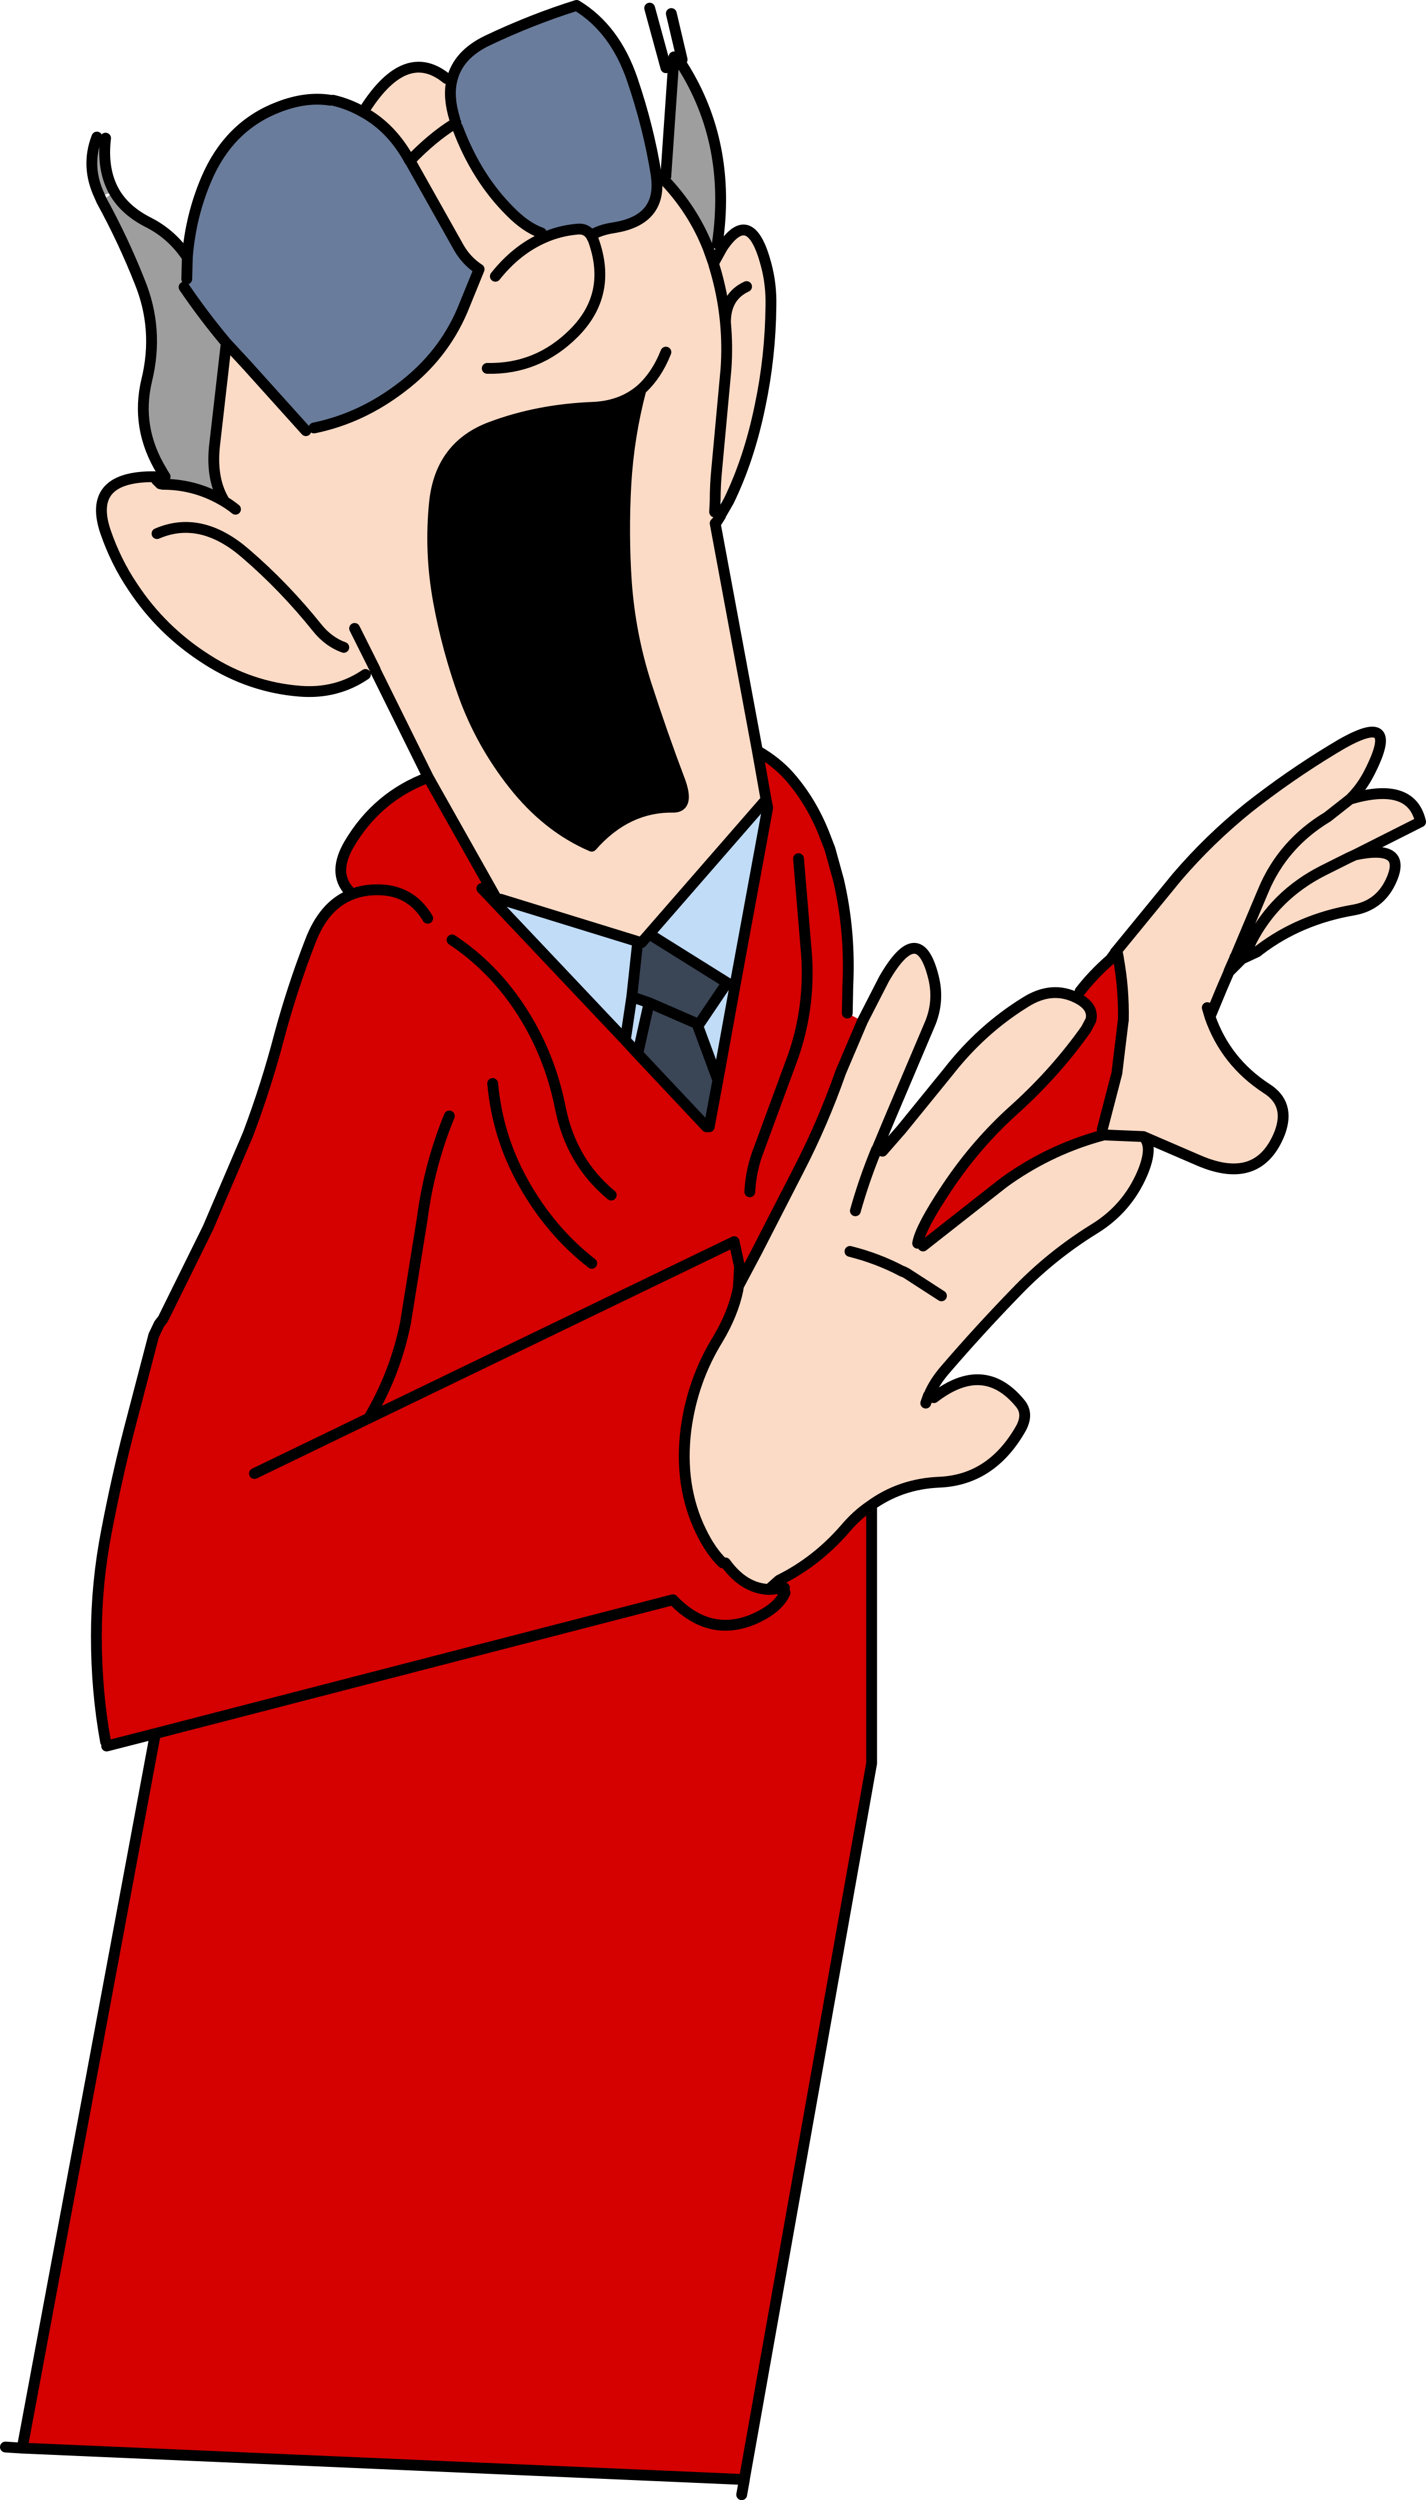 <?xml version="1.0" encoding="UTF-8" standalone="no"?>
<svg xmlns:xlink="http://www.w3.org/1999/xlink" height="230.75px" width="131.7px" xmlns="http://www.w3.org/2000/svg">
  <g transform="matrix(1.0, 0.0, 0.0, 1.0, -29.0, -55.75)">
    <path d="M98.95 125.05 Q100.7 126.05 101.9 127.4 L102.2 127.75 Q103.95 129.85 105.05 132.55 L105.65 134.1 106.45 137.0 Q107.55 141.75 107.3 146.75 L107.25 149.25 108.65 150.0 106.65 154.7 Q105.0 159.4 102.75 163.75 L98.9 171.25 97.2 174.45 97.15 174.8 Q96.7 177.0 95.3 179.35 92.95 183.15 92.35 187.7 91.7 192.9 93.75 197.1 94.65 198.95 95.75 200.0 L96.0 200.0 Q97.7 202.35 100.0 202.45 L100.05 202.45 101.3 202.35 101.5 202.75 Q100.9 204.15 98.7 205.15 94.55 206.95 91.15 203.4 L43.35 215.75 91.15 203.4 Q94.55 206.95 98.7 205.15 100.9 204.15 101.5 202.75 L101.45 202.3 101.3 202.35 100.95 201.6 Q104.4 199.9 107.05 196.85 108.1 195.6 109.35 194.75 L109.5 195.0 109.5 218.5 97.75 284.55 97.75 284.6 31.05 281.7 43.35 215.75 38.85 216.9 38.75 216.5 Q37.9 211.85 37.9 206.75 37.9 201.85 38.85 197.0 39.75 192.3 40.9 187.8 L43.2 179.0 43.7 177.95 44.05 177.5 48.2 169.1 51.9 160.45 Q53.6 155.95 54.8 151.35 56.0 146.9 57.65 142.65 58.9 139.35 61.35 138.35 L61.25 138.0 Q59.7 136.3 61.25 133.65 63.85 129.25 68.55 127.5 L74.75 138.5 73.5 137.75 74.5 138.8 86.75 151.75 87.9 153.0 94.25 159.75 94.5 159.75 95.3 155.45 96.85 146.9 96.9 146.6 99.9 130.3 99.75 129.55 98.95 125.05 M128.45 147.85 L128.75 147.25 Q129.9 145.75 131.55 144.3 L132.1 143.8 132.15 143.75 132.2 143.7 132.3 144.2 132.3 144.25 Q132.8 147.0 132.75 149.9 L132.7 150.25 132.15 154.8 130.8 160.0 130.4 160.65 Q125.7 162.0 121.7 164.9 L114.25 170.75 113.75 170.5 Q114.0 169.05 116.4 165.45 119.15 161.3 122.8 158.05 126.5 154.7 129.3 150.75 L129.75 149.9 Q130.05 148.65 128.45 147.85 M68.5 140.5 Q67.1 138.15 64.5 137.9 62.75 137.75 61.35 138.35 62.75 137.75 64.5 137.9 67.1 138.15 68.5 140.5 M70.5 158.75 Q68.65 163.25 68.0 168.2 L66.45 177.85 Q65.5 182.55 63.05 186.65 L96.8 170.35 97.3 172.65 97.2 174.45 97.3 172.65 96.8 170.35 63.05 186.65 52.5 191.75 63.05 186.65 Q65.5 182.55 66.45 177.85 L68.0 168.2 Q68.65 163.25 70.5 158.75 M85.45 166.05 Q81.75 163.0 80.75 158.0 79.75 152.95 77.0 148.8 74.45 144.95 70.75 142.5 74.45 144.95 77.0 148.8 79.75 152.95 80.75 158.0 81.75 163.0 85.45 166.05 M83.65 172.35 Q79.8 169.35 77.3 164.85 74.95 160.65 74.5 155.75 74.95 160.65 77.3 164.85 79.8 169.35 83.65 172.35 M98.25 165.75 Q98.35 163.7 99.1 161.8 L102.25 153.25 Q103.8 148.8 103.5 144.0 L102.75 135.0 103.5 144.0 Q103.8 148.8 102.25 153.25 L99.1 161.8 Q98.35 163.7 98.25 165.75" fill="#d50000" fill-rule="evenodd" stroke="none"/>
    <path d="M89.65 72.3 Q90.0 76.05 85.8 76.75 84.75 76.9 84.0 77.25 L83.6 77.5 Q83.15 76.8 82.3 76.9 80.65 77.05 79.2 77.7 L79.0 77.25 Q77.6 76.75 76.2 75.35 73.0 72.2 71.25 67.5 L71.1 67.05 71.0 66.75 Q70.35 64.65 70.75 63.1 71.3 60.8 74.0 59.5 78.1 57.55 82.25 56.25 85.8 58.4 87.4 63.1 88.9 67.5 89.6 71.85 L89.65 72.3 M46.3 79.5 Q46.6 75.7 48.05 72.3 50.15 67.35 54.8 65.6 57.3 64.65 59.5 65.0 L59.75 65.0 Q61.25 65.35 62.55 66.1 65.2 67.55 66.85 70.6 L66.9 70.65 71.4 78.65 Q72.1 79.85 73.25 80.6 L71.7 84.4 Q69.9 88.6 66.15 91.45 62.4 94.35 58.0 95.25 L57.25 95.5 51.8 89.45 49.9 87.4 Q47.8 84.9 46.0 82.25 L46.25 81.5 46.3 79.55 46.3 79.5" fill="#6a7c9b" fill-rule="evenodd" stroke="none"/>
    <path d="M74.75 138.5 L75.25 138.75 87.9 142.65 87.35 147.75 86.75 151.75 87.35 147.75 88.95 148.3 87.9 153.0 86.75 151.75 74.5 138.8 74.75 138.5 M88.95 141.95 L99.45 129.9 99.9 130.3 96.9 146.6 96.15 146.45 96.85 146.9 95.3 155.45 93.45 150.45 93.55 150.3 96.15 146.45 88.95 141.95" fill="#c1dcf7" fill-rule="evenodd" stroke="none"/>
    <path d="M88.2 91.7 Q87.05 96.05 86.8 100.5 86.55 105.05 86.85 109.5 87.2 114.3 88.65 118.85 90.15 123.5 91.8 127.85 92.65 130.2 91.25 130.25 86.9 130.15 83.65 133.85 79.55 132.1 76.4 128.1 73.45 124.35 71.85 119.95 70.3 115.65 69.5 111.25 68.65 106.6 69.15 101.95 69.75 96.85 74.4 95.15 78.7 93.55 83.7 93.35 86.4 93.25 88.2 91.7" fill="#000000" fill-rule="evenodd" stroke="none"/>
    <path d="M90.25 72.25 Q93.0 75.1 94.4 78.65 L94.9 80.05 95.7 78.6 Q98.3 74.7 99.75 80.15 100.25 82.0 100.2 84.0 100.15 88.7 99.2 93.2 98.2 98.1 96.3 102.0 L95.05 101.95 95.0 103.0 95.55 103.3 95.55 103.35 95.2 103.9 95.05 104.05 98.95 125.05 99.75 129.55 99.45 129.9 88.95 141.95 88.25 142.75 87.9 142.65 75.25 138.75 74.75 138.5 68.55 127.5 63.65 117.6 63.65 117.55 62.75 118.0 Q60.1 119.8 56.75 119.55 52.15 119.2 48.15 116.65 43.95 114.0 41.25 109.9 39.7 107.6 38.75 104.85 37.05 99.85 42.9 99.75 L43.25 99.75 43.3 99.8 43.45 100.05 43.8 100.4 44.05 100.45 44.25 100.45 Q47.2 100.5 49.75 102.05 48.5 100.05 48.8 97.0 L49.9 87.4 51.8 89.45 57.25 95.5 58.0 95.25 Q62.4 94.35 66.15 91.45 69.9 88.6 71.7 84.4 L73.25 80.6 Q72.1 79.85 71.4 78.65 L66.9 70.65 66.85 70.6 Q65.2 67.55 62.55 66.1 L62.75 65.75 Q66.5 59.95 70.25 63.0 L70.75 63.1 Q70.35 64.65 71.0 66.75 L71.1 67.05 71.0 67.15 71.25 67.5 Q73.0 72.2 76.2 75.35 77.6 76.75 79.0 77.25 L79.2 77.7 Q80.65 77.05 82.3 76.9 83.15 76.8 83.6 77.5 L84.0 77.25 Q84.75 76.9 85.8 76.75 90.0 76.05 89.65 72.3 L90.25 72.25 M74.0 89.75 Q78.65 89.85 82.0 86.5 85.6 82.9 83.8 77.9 L83.6 77.5 83.8 77.9 Q85.6 82.9 82.0 86.5 78.65 89.85 74.0 89.75 M108.65 150.0 L110.65 146.1 Q113.85 140.55 115.2 145.9 115.75 148.05 114.95 150.1 L111.15 159.05 110.0 161.8 109.95 161.85 110.5 162.0 112.25 160.0 116.6 154.65 Q119.65 150.75 123.7 148.25 126.15 146.7 128.45 147.85 130.05 148.65 129.75 149.9 L129.3 150.75 Q126.5 154.7 122.8 158.05 119.15 161.3 116.4 165.45 114.0 169.05 113.75 170.5 L114.25 170.75 121.7 164.9 Q125.7 162.0 130.4 160.65 L130.95 160.5 130.8 160.0 132.15 154.8 132.7 150.25 132.75 149.9 Q132.8 147.0 132.3 144.25 L132.3 144.2 132.2 143.7 132.15 143.75 132.1 143.8 132.0 143.7 132.0 143.65 132.05 143.6 137.7 136.7 Q140.7 133.2 144.3 130.3 148.05 127.35 152.1 124.9 158.6 120.9 155.5 127.0 154.8 128.4 153.75 129.45 L153.7 129.5 Q159.35 127.85 160.2 131.6 L154.15 134.65 Q159.15 133.6 157.4 137.2 156.35 139.35 153.95 139.75 149.05 140.6 145.35 143.4 L144.55 142.65 144.45 142.9 143.6 144.3 143.1 144.05 143.05 144.1 143.05 144.15 142.5 145.4 142.5 145.45 141.85 146.95 140.75 149.6 Q142.2 153.75 145.95 156.2 148.2 157.6 147.2 160.3 145.25 165.25 139.7 162.85 L134.6 160.65 Q135.55 161.55 134.5 164.05 133.1 167.3 130.1 169.15 126.05 171.65 122.8 175.05 119.45 178.5 116.35 182.1 115.3 183.3 114.8 184.5 L115.25 184.75 Q119.85 181.2 123.2 185.25 124.05 186.25 123.25 187.65 120.55 192.35 115.75 192.55 112.15 192.7 109.35 194.75 108.1 195.6 107.05 196.85 104.4 199.9 100.95 201.6 L100.0 202.45 Q97.7 202.35 96.0 200.0 L95.75 200.0 Q94.65 198.95 93.75 197.1 91.7 192.9 92.35 187.7 92.95 183.15 95.3 179.35 96.7 177.0 97.15 174.8 L97.2 174.45 98.9 171.25 102.75 163.75 Q105.0 159.4 106.65 154.7 L108.65 150.0 M97.95 82.2 Q96.0 83.1 96.0 85.5 95.75 82.85 94.95 80.25 L94.9 80.05 94.95 80.25 Q95.75 82.85 96.0 85.5 96.0 83.1 97.95 82.2 M88.2 91.7 Q86.4 93.25 83.7 93.35 78.7 93.55 74.4 95.15 69.75 96.85 69.15 101.95 68.65 106.6 69.5 111.25 70.3 115.65 71.85 119.95 73.45 124.35 76.4 128.1 79.55 132.1 83.65 133.85 86.9 130.15 91.25 130.25 92.65 130.2 91.8 127.85 90.15 123.5 88.65 118.85 87.2 114.3 86.85 109.5 86.55 105.05 86.8 100.5 87.05 96.05 88.2 91.7 89.65 90.4 90.5 88.25 89.65 90.4 88.2 91.7 M96.0 85.5 Q96.2 87.65 96.05 89.8 L95.2 99.0 Q95.05 100.5 95.05 101.95 95.05 100.5 95.2 99.0 L96.05 89.8 Q96.2 87.65 96.0 85.5 M71.0 67.15 Q68.9 68.45 66.85 70.6 68.9 68.45 71.0 67.15 M74.75 81.25 Q76.7 78.8 79.2 77.7 76.7 78.8 74.75 81.25 M61.75 113.75 L63.65 117.55 61.75 113.75 M60.75 115.5 Q59.35 115.0 58.3 113.7 55.25 109.9 51.7 106.85 47.55 103.25 43.5 105.0 47.55 103.25 51.7 106.85 55.25 109.9 58.3 113.7 59.35 115.0 60.75 115.5 M50.75 102.75 Q50.25 102.35 49.75 102.05 50.25 102.35 50.75 102.75 M134.6 160.65 L131.0 160.5 130.95 160.5 131.0 160.5 134.6 160.65 M154.15 134.65 L153.6 134.9 151.2 136.1 Q146.75 138.35 144.55 142.65 146.75 138.35 151.2 136.1 L153.6 134.9 154.15 134.65 M143.1 144.05 L145.65 138.0 Q147.45 133.65 151.6 131.15 L153.7 129.5 151.6 131.15 Q147.45 133.65 145.65 138.0 L143.1 144.05 M108.0 167.5 Q108.8 164.65 109.95 161.85 108.8 164.65 108.0 167.5 M115.95 175.35 L112.7 173.25 112.4 173.1 112.35 173.1 Q110.1 171.9 107.5 171.25 110.1 171.9 112.35 173.1 L112.4 173.1 112.7 173.25 115.95 175.35 M114.5 185.25 L114.75 184.55 114.8 184.5 114.75 184.55 114.5 185.25 M140.5 148.75 L140.75 149.6 140.5 148.75" fill="#fbdbc6" fill-rule="evenodd" stroke="none"/>
    <path d="M91.2 61.7 L92.0 61.75 Q96.6 69.0 95.25 78.25 L94.4 78.65 Q93.0 75.1 90.25 72.25 L90.5 72.0 90.5 71.9 91.2 61.7 M38.2 73.85 Q36.9 71.1 37.95 68.4 L38.75 68.5 Q38.4 71.4 39.55 73.45 40.55 75.2 42.75 76.3 44.9 77.4 46.3 79.5 L46.3 79.55 46.25 81.5 46.0 82.25 Q47.8 84.9 49.9 87.4 L48.8 97.0 Q48.5 100.05 49.75 102.05 47.2 100.5 44.25 100.45 L44.25 99.75 44.0 99.35 43.95 99.25 Q41.5 95.25 42.55 90.85 43.7 86.15 41.9 81.75 40.4 77.95 38.4 74.3 L39.55 73.45 38.2 73.85" fill="#9e9e9e" fill-rule="evenodd" stroke="none"/>
    <path d="M87.9 142.65 L88.25 142.75 88.95 141.95 96.15 146.45 93.55 150.3 93.45 150.45 95.3 155.45 94.5 159.75 94.25 159.75 87.9 153.0 88.95 148.3 87.35 147.75 87.9 142.65 M93.55 150.3 L88.95 148.3 93.55 150.3" fill="#3a4556" fill-rule="evenodd" stroke="none"/>
    <path d="M91.2 61.7 L90.5 71.9 90.5 72.0 M90.25 72.25 Q93.0 75.1 94.4 78.65 L94.9 80.05 95.7 78.6 Q98.3 74.7 99.75 80.15 100.25 82.0 100.2 84.0 100.15 88.7 99.2 93.2 98.2 98.1 96.3 102.0 L95.55 103.3 95.55 103.35 95.2 103.9 95.05 104.05 98.95 125.05 Q100.7 126.05 101.9 127.4 L102.2 127.75 Q103.95 129.85 105.05 132.55 L105.65 134.1 106.45 137.0 Q107.55 141.75 107.3 146.75 L107.25 149.25 M95.25 78.25 Q96.6 69.0 92.0 61.75 M91.2 61.7 L91.25 61.0 M89.65 72.3 Q90.0 76.05 85.8 76.75 84.75 76.9 84.0 77.25 M83.6 77.5 L83.8 77.9 Q85.6 82.9 82.0 86.5 78.65 89.85 74.0 89.75 M89.65 72.3 L89.6 71.85 Q88.9 67.5 87.4 63.1 85.8 58.4 82.25 56.25 78.1 57.55 74.0 59.5 71.3 60.8 70.75 63.1 70.35 64.65 71.0 66.75 M71.25 67.5 Q73.0 72.2 76.2 75.35 77.6 76.75 79.0 77.25 M79.2 77.7 Q80.65 77.05 82.3 76.9 83.15 76.8 83.6 77.5 M90.5 62.0 L89.0 56.5 M92.0 61.25 L91.0 57.0 M108.65 150.0 L110.65 146.1 Q113.85 140.55 115.2 145.9 115.75 148.05 114.95 150.1 L111.15 159.05 110.0 161.8 109.95 161.85 Q108.8 164.65 108.0 167.5 M110.5 162.0 L112.25 160.0 116.6 154.65 Q119.65 150.75 123.7 148.25 126.15 146.7 128.45 147.85 130.05 148.65 129.75 149.9 L129.3 150.75 Q126.5 154.7 122.8 158.05 119.15 161.3 116.4 165.45 114.0 169.05 113.75 170.5 M128.75 147.25 Q129.9 145.75 131.55 144.3 L132.0 143.7 132.0 143.65 132.05 143.6 137.7 136.7 Q140.7 133.2 144.3 130.3 148.05 127.35 152.1 124.9 158.6 120.9 155.5 127.0 154.8 128.4 153.75 129.45 L153.7 129.5 Q159.35 127.85 160.2 131.6 L154.15 134.65 Q159.15 133.6 157.4 137.2 156.35 139.35 153.95 139.75 149.05 140.6 145.35 143.4 L145.1 143.6 143.6 144.3 143.6 144.35 142.5 145.45 141.85 146.95 140.75 149.6 Q142.2 153.75 145.95 156.2 148.2 157.6 147.2 160.3 145.25 165.25 139.7 162.85 L134.6 160.65 Q135.55 161.55 134.5 164.05 133.1 167.3 130.1 169.15 126.05 171.65 122.8 175.05 119.45 178.5 116.35 182.1 115.3 183.3 114.8 184.5 L114.75 184.55 114.5 185.25 M115.25 184.75 Q119.85 181.2 123.2 185.25 124.05 186.25 123.25 187.65 120.55 192.35 115.75 192.55 112.15 192.7 109.35 194.75 108.1 195.6 107.05 196.85 104.4 199.9 100.95 201.6 L100.0 202.45 Q97.7 202.35 96.0 200.0 M109.5 195.0 L109.5 218.5 97.75 284.55 97.75 284.6 97.5 286.0 M94.9 80.05 L94.95 80.25 Q95.75 82.85 96.0 85.5 96.0 83.1 97.95 82.2 M88.2 91.7 Q87.05 96.05 86.8 100.5 86.55 105.05 86.85 109.5 87.2 114.3 88.65 118.85 90.15 123.5 91.8 127.85 92.65 130.2 91.25 130.25 86.9 130.15 83.65 133.85 79.55 132.1 76.4 128.1 73.45 124.35 71.85 119.95 70.3 115.65 69.5 111.25 68.65 106.6 69.15 101.95 69.75 96.85 74.4 95.15 78.7 93.55 83.7 93.35 86.4 93.25 88.2 91.7 89.65 90.4 90.5 88.25 M95.05 101.95 Q95.05 100.5 95.2 99.0 L96.05 89.8 Q96.2 87.65 96.0 85.5 M38.4 74.3 L38.2 73.85 Q36.9 71.1 37.95 68.4 M38.75 68.5 Q38.4 71.4 39.55 73.45 40.55 75.2 42.75 76.3 44.9 77.4 46.3 79.5 46.6 75.7 48.05 72.3 50.15 67.35 54.8 65.6 57.3 64.65 59.5 65.0 M59.75 65.0 Q61.25 65.35 62.55 66.1 65.2 67.55 66.85 70.6 68.9 68.45 71.0 67.15 L71.1 67.05 M62.75 65.75 Q66.5 59.95 70.25 63.0 M38.4 74.3 Q40.4 77.95 41.9 81.75 43.7 86.15 42.55 90.85 41.5 95.25 43.95 99.25 L44.0 99.35 44.25 99.75 M44.25 100.45 Q47.2 100.5 49.75 102.05 48.5 100.05 48.8 97.0 L49.9 87.4 Q47.8 84.9 46.0 82.25 M46.25 81.5 L46.3 79.55 46.3 79.5 M66.85 70.6 L66.9 70.65 71.4 78.65 Q72.1 79.85 73.25 80.6 L71.7 84.4 Q69.9 88.6 66.15 91.45 62.4 94.35 58.0 95.25 M57.25 95.5 L51.8 89.45 49.9 87.4 M79.2 77.7 Q76.7 78.8 74.75 81.25 M63.65 117.55 L61.75 113.75 M63.65 117.55 L63.65 117.6 68.55 127.5 74.75 138.5 M75.25 138.75 L87.9 142.65 88.25 142.75 88.95 141.95 99.45 129.9 99.75 129.55 98.95 125.05 M44.25 100.45 L44.05 100.45 43.8 100.4 43.45 100.05 43.3 99.8 43.25 99.75 42.9 99.75 Q37.05 99.85 38.75 104.85 39.7 107.6 41.25 109.9 43.95 114.0 48.15 116.65 52.15 119.2 56.75 119.55 60.1 119.8 62.75 118.0 M49.75 102.05 Q50.25 102.35 50.75 102.75 M43.5 105.0 Q47.55 103.25 51.7 106.85 55.25 109.9 58.3 113.7 59.35 115.0 60.75 115.5 M68.55 127.5 Q63.85 129.25 61.25 133.65 59.7 136.3 61.25 138.0 M61.35 138.35 Q62.75 137.75 64.5 137.9 67.1 138.15 68.5 140.5 M74.5 138.8 L86.75 151.75 87.35 147.75 87.9 142.65 M74.5 138.8 L73.5 137.75 M61.35 138.35 Q58.9 139.35 57.65 142.65 56.0 146.9 54.8 151.35 53.6 155.95 51.9 160.45 L48.2 169.1 44.05 177.5 43.7 177.95 43.2 179.0 40.9 187.8 Q39.75 192.3 38.85 197.0 37.9 201.85 37.9 206.75 37.9 211.85 38.75 216.5 M38.85 216.9 L43.35 215.75 91.15 203.4 Q94.55 206.95 98.7 205.15 100.9 204.15 101.5 202.75 M101.3 202.35 L100.05 202.45 100.0 202.45 M95.75 200.0 Q94.65 198.95 93.75 197.1 91.7 192.9 92.35 187.7 92.95 183.15 95.3 179.35 96.7 177.0 97.15 174.8 L97.2 174.45 97.3 172.65 96.8 170.35 63.05 186.65 52.5 191.75 M74.5 155.75 Q74.95 160.65 77.3 164.85 79.8 169.35 83.65 172.35 M70.75 142.5 Q74.45 144.95 77.0 148.8 79.75 152.95 80.75 158.0 81.75 163.0 85.45 166.05 M63.05 186.65 Q65.5 182.55 66.45 177.85 L68.0 168.2 Q68.65 163.25 70.5 158.75 M132.1 143.8 L132.15 143.75 132.2 143.7 132.3 144.2 132.3 144.25 Q132.8 147.0 132.75 149.9 L132.7 150.25 132.15 154.8 130.8 160.0 M130.95 160.5 L131.0 160.5 134.6 160.65 M131.55 144.3 L132.1 143.8 M144.55 142.65 Q146.75 138.35 151.2 136.1 L153.6 134.9 154.15 134.65 M144.55 142.65 L144.45 142.9 143.6 144.3 M143.1 144.05 L143.05 144.1 143.05 144.15 142.5 145.4 142.5 145.45 M153.7 129.5 L151.6 131.15 Q147.45 133.65 145.65 138.0 L143.1 144.05 M95.05 101.95 L95.0 103.0 M99.75 129.55 L99.9 130.3 96.9 146.6 96.85 146.9 95.3 155.45 94.5 159.75 M94.25 159.75 L87.9 153.0 86.75 151.75 M87.35 147.75 L88.95 148.3 93.55 150.3 96.15 146.45 88.95 141.95 M96.85 146.9 L96.15 146.45 M102.75 135.0 L103.5 144.0 Q103.8 148.8 102.25 153.25 L99.1 161.8 Q98.35 163.7 98.25 165.75 M108.65 150.0 L106.65 154.7 Q105.0 159.4 102.75 163.75 L98.9 171.25 97.2 174.45 M114.25 170.75 L121.7 164.9 Q125.7 162.0 130.4 160.65 L130.95 160.5 M107.5 171.25 Q110.1 171.9 112.35 173.1 L112.4 173.1 112.7 173.25 115.95 175.35 M95.3 155.45 L93.45 150.45 93.55 150.3 M101.3 202.35 L101.45 202.3 M140.75 149.6 L140.5 148.75 M88.95 148.3 L87.9 153.0 M31.05 281.7 L29.5 281.6 M43.35 215.75 L31.05 281.7 97.75 284.6" fill="none" stroke="#000000" stroke-linecap="round" stroke-linejoin="round" stroke-width="1.0"/>
  </g>
</svg>
